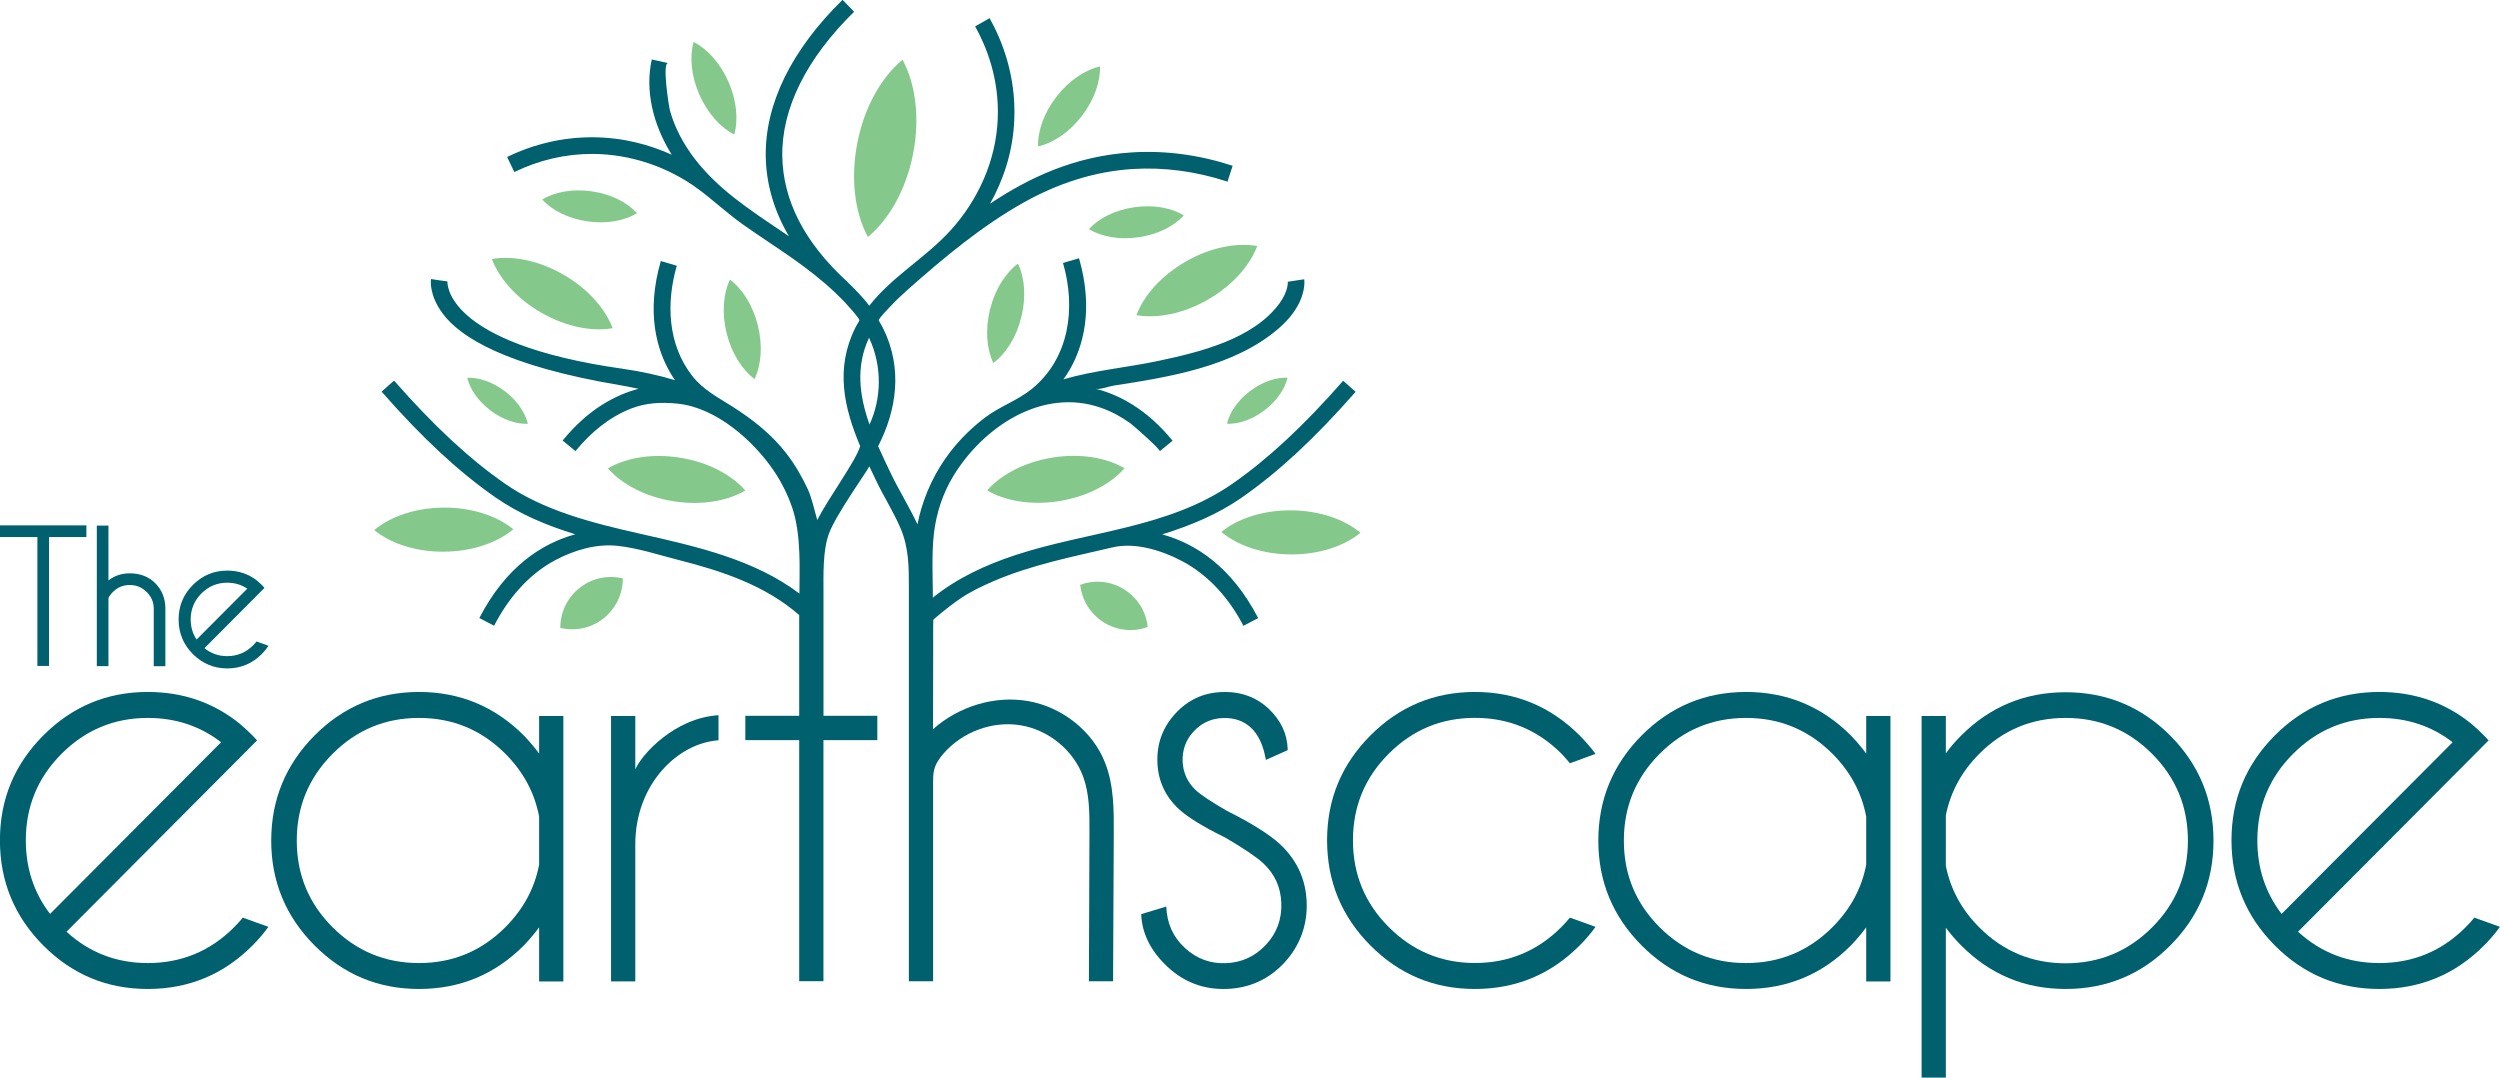 <svg width="116" height="50" viewBox="0 0 116 50" fill="none" xmlns="http://www.w3.org/2000/svg">
<g clip-path="url(#clip0_3506_12662)">
<path d="M3.085 43.231C4.143 44.2 5.4 44.686 6.858 44.686C8.423 44.686 9.761 44.13 10.867 43.019C11.009 42.877 11.141 42.732 11.267 42.579L12.454 43.006C12.236 43.306 11.992 43.596 11.716 43.87C10.376 45.217 8.754 45.888 6.855 45.888C4.957 45.888 3.348 45.215 2.009 43.87C0.669 42.523 -0.003 40.896 -0.003 38.991C-0.003 37.085 0.669 35.472 2.009 34.125C3.348 32.781 4.965 32.107 6.855 32.107C8.48 32.107 9.9 32.595 11.117 33.575C11.315 33.741 11.517 33.926 11.716 34.128C11.791 34.203 11.861 34.278 11.928 34.353L11.079 35.207L3.083 43.234L3.085 43.231ZM10.257 34.439C9.283 33.688 8.15 33.312 6.858 33.312C5.301 33.312 3.969 33.865 2.86 34.973C1.751 36.082 1.198 37.421 1.198 38.994C1.198 40.29 1.574 41.428 2.323 42.405L10.257 34.442V34.439Z" fill="#00606D"/>
<path d="M26.14 45.539H25.015V43.03C24.798 43.323 24.561 43.602 24.304 43.87C22.964 45.217 21.342 45.888 19.443 45.888C17.545 45.888 15.937 45.215 14.597 43.87C13.257 42.526 12.585 40.902 12.585 39.004C12.585 37.107 13.257 35.472 14.597 34.125C15.937 32.781 17.553 32.107 19.443 32.107C21.334 32.107 22.961 32.781 24.304 34.125C24.561 34.393 24.8 34.673 25.015 34.965V33.221H26.14V45.537V45.539ZM25.015 40.121V37.888C24.806 36.785 24.285 35.813 23.452 34.978C22.343 33.867 21.009 33.312 19.441 33.312C17.873 33.312 16.538 33.867 15.432 34.978C14.323 36.09 13.77 37.432 13.77 39.004C13.77 40.577 14.323 41.916 15.432 43.025C16.541 44.133 17.875 44.686 19.441 44.686C21.006 44.686 22.343 44.13 23.452 43.019C24.285 42.182 24.806 41.218 25.015 40.123V40.121Z" fill="#00606D"/>
<path d="M28.353 33.223H29.478V35.698C29.768 35.016 31.293 33.312 33.339 33.186V34.35C31.462 34.474 29.478 36.371 29.478 39.179V45.537H28.353V33.221V33.223Z" fill="#00606D"/>
<path d="M56.853 38.865C55.82 38.358 55.103 37.915 54.7 37.542C54.069 36.956 53.736 36.235 53.704 35.376C53.672 34.509 53.945 33.757 54.528 33.119C55.111 32.48 55.83 32.144 56.684 32.112C57.546 32.077 58.271 32.335 58.857 32.877C59.423 33.411 59.721 34.034 59.748 34.74V34.807L58.736 35.258C58.623 34.589 58.392 34.093 58.051 33.771C57.707 33.449 57.267 33.296 56.73 33.317C56.201 33.339 55.755 33.543 55.39 33.934C55.025 34.324 54.856 34.791 54.874 35.33C54.896 35.861 55.103 36.307 55.495 36.675C55.723 36.887 56.204 37.203 56.934 37.627C58.086 38.202 58.908 38.72 59.402 39.179C60.18 39.909 60.589 40.803 60.629 41.852C60.669 42.901 60.331 43.862 59.614 44.646C58.894 45.429 58.003 45.843 56.937 45.886C55.871 45.926 54.95 45.585 54.171 44.858C53.392 44.13 52.987 43.317 52.952 42.416L54.115 42.064C54.144 42.842 54.431 43.481 54.977 43.983C55.522 44.485 56.158 44.721 56.888 44.691C57.619 44.662 58.236 44.377 58.741 43.835C59.246 43.293 59.482 42.646 59.453 41.895C59.423 41.143 59.141 40.545 58.602 40.043C58.309 39.772 57.724 39.377 56.851 38.862L56.853 38.865Z" fill="#00606D"/>
<path d="M72.846 42.579L74.033 43.006C73.816 43.306 73.571 43.596 73.295 43.87C71.955 45.217 70.333 45.888 68.435 45.888C66.536 45.888 64.928 45.215 63.588 43.87C62.248 42.523 61.577 40.896 61.577 38.991C61.577 37.085 62.248 35.472 63.588 34.125C64.928 32.781 66.544 32.107 68.435 32.107C70.325 32.107 71.952 32.781 73.295 34.125C73.569 34.401 73.816 34.686 74.033 34.978L72.846 35.416C72.72 35.266 72.589 35.115 72.446 34.965C71.337 33.862 70.003 33.309 68.437 33.309C66.872 33.309 65.548 33.862 64.439 34.971C63.33 36.079 62.777 37.418 62.777 38.991C62.777 40.564 63.33 41.906 64.439 43.017C65.548 44.128 66.88 44.683 68.437 44.683C69.995 44.683 71.34 44.128 72.446 43.017C72.589 42.874 72.72 42.73 72.846 42.577V42.579Z" fill="#00606D"/>
<path d="M87.717 45.539H86.592V43.03C86.375 43.323 86.138 43.602 85.88 43.87C84.541 45.217 82.919 45.888 81.02 45.888C79.122 45.888 77.513 45.215 76.174 43.87C74.834 42.523 74.162 40.902 74.162 39.004C74.162 37.107 74.834 35.472 76.174 34.125C77.513 32.781 79.13 32.107 81.02 32.107C82.911 32.107 84.538 32.781 85.88 34.125C86.138 34.393 86.377 34.673 86.592 34.965V33.221H87.717V45.537V45.539ZM86.592 40.121V37.888C86.383 36.785 85.862 35.813 85.029 34.978C83.92 33.867 82.586 33.312 81.018 33.312C79.45 33.312 78.115 33.867 77.009 34.978C75.9 36.09 75.347 37.432 75.347 39.004C75.347 40.577 75.9 41.916 77.009 43.025C78.118 44.133 79.452 44.686 81.018 44.686C82.583 44.686 83.92 44.13 85.029 43.019C85.862 42.182 86.383 41.218 86.592 40.123V40.121Z" fill="#00606D"/>
<path d="M89.162 33.223H90.287V34.954C90.493 34.67 90.733 34.394 90.998 34.128C92.338 32.791 93.955 32.12 95.845 32.12C97.735 32.12 99.363 32.791 100.7 34.133C102.037 35.475 102.706 37.099 102.706 39.004C102.706 40.91 102.037 42.526 100.7 43.87C99.363 45.215 97.746 45.888 95.845 45.888C93.944 45.888 92.338 45.215 90.998 43.87C90.733 43.602 90.493 43.328 90.287 43.044V50.242H89.162V33.223ZM90.287 37.826V40.182C90.504 41.261 91.02 42.212 91.836 43.03C92.945 44.141 94.28 44.697 95.845 44.697C97.41 44.697 98.748 44.141 99.857 43.03C100.966 41.919 101.519 40.577 101.519 39.004C101.519 37.432 100.966 36.09 99.857 34.978C98.748 33.867 97.413 33.312 95.845 33.312C94.277 33.312 92.942 33.867 91.836 34.978C91.02 35.797 90.504 36.747 90.287 37.826Z" fill="#00606D"/>
<path d="M106.629 43.231C107.687 44.2 108.943 44.686 110.401 44.686C111.967 44.686 113.304 44.13 114.41 43.019C114.553 42.877 114.684 42.732 114.81 42.579L115.997 43.006C115.78 43.306 115.535 43.596 115.259 43.87C113.919 45.217 112.297 45.888 110.399 45.888C108.5 45.888 106.892 45.215 105.552 43.87C104.212 42.523 103.541 40.896 103.541 38.991C103.541 37.085 104.212 35.472 105.552 34.125C106.892 32.781 108.508 32.107 110.399 32.107C112.023 32.107 113.444 32.595 114.66 33.575C114.859 33.741 115.06 33.926 115.259 34.128C115.334 34.203 115.404 34.278 115.471 34.353L114.623 35.207L106.626 43.234L106.629 43.231ZM113.801 34.439C112.826 33.688 111.693 33.312 110.401 33.312C108.844 33.312 107.512 33.865 106.403 34.973C105.294 36.082 104.741 37.421 104.741 38.994C104.741 40.29 105.117 41.428 105.866 42.405L113.801 34.442V34.439Z" fill="#00606D"/>
<path d="M53.913 24.799C55.24 24.388 56.499 23.867 57.619 23.086C59.329 21.895 61.008 20.335 62.901 18.18L62.323 17.668C60.473 19.775 58.838 21.294 57.181 22.448C54.203 24.52 50.455 24.651 47.106 25.759C45.74 26.21 44.41 26.822 43.285 27.732C43.285 27.48 43.269 26.543 43.267 26.28C43.267 25.77 43.275 25.26 43.334 24.753C43.444 23.808 43.745 22.89 44.241 22.077C45.638 19.791 48.371 17.976 51.075 18.918C51.564 19.087 52.02 19.334 52.442 19.635C52.581 19.734 53.884 20.883 53.811 20.939L54.407 20.448C53.186 18.956 51.894 18.304 50.836 18.038C51.038 18.089 51.456 17.925 51.666 17.893C54.241 17.496 57.259 17.018 59.316 15.252C59.558 15.043 59.783 14.815 59.974 14.557C60.605 13.704 60.527 13.033 60.516 12.958L59.754 13.073C59.754 13.073 59.794 13.502 59.356 14.093C58.129 15.746 55.645 16.342 53.766 16.742C52.294 17.056 50.791 17.179 49.343 17.601C49.448 17.456 49.55 17.3 49.649 17.128C50.227 16.116 50.766 14.404 50.066 11.983L49.324 12.201C49.928 14.286 49.628 16.608 47.888 18.038C47.238 18.572 46.384 18.859 45.705 19.375C45.106 19.831 44.563 20.36 44.102 20.955C43.417 21.841 42.92 22.872 42.652 23.959C42.622 24.082 42.595 24.206 42.571 24.329C42.201 23.54 41.712 22.748 41.355 22.01C41.143 21.57 40.936 21.135 40.745 20.703C41.583 19.074 41.919 17.117 40.965 15.209C40.906 15.094 40.839 14.987 40.775 14.874C40.734 14.804 41.269 14.265 41.328 14.2C41.575 13.937 41.838 13.693 42.107 13.451C43.774 11.97 45.56 10.48 47.512 9.388C49.067 8.519 50.774 7.952 52.557 7.842C54.01 7.751 55.489 7.947 56.956 8.427L57.195 7.692C55.637 7.182 54.061 6.973 52.512 7.072C49.859 7.238 47.732 8.253 45.938 9.452C46.518 8.419 46.999 7.115 47.063 5.55C47.149 3.5 46.486 1.86 45.917 0.843L45.246 1.224C45.767 2.152 46.373 3.65 46.295 5.518C46.215 7.448 45.393 9.273 44.104 10.692C42.947 11.967 41.4 12.821 40.332 14.19C40.085 13.838 39.644 13.395 39.282 13.043C37.308 11.232 36.331 9.281 36.298 7.249C36.264 5.035 37.416 2.716 39.631 0.545L39.094 -0.008C36.723 2.316 35.49 4.831 35.531 7.262C35.552 8.537 35.912 9.775 36.607 10.963C36.486 10.88 36.366 10.797 36.245 10.717C34.795 9.742 33.302 8.765 32.228 7.359C31.72 6.694 31.312 5.942 31.087 5.134C31.036 4.954 30.719 2.928 30.995 2.928L30.243 2.759C29.929 4.165 30.273 5.741 31.17 7.179C30.171 6.728 28.933 6.374 27.494 6.369H27.47C26.111 6.369 24.784 6.677 23.53 7.284L23.866 7.982C25.015 7.426 26.226 7.142 27.47 7.142C27.478 7.142 27.483 7.142 27.491 7.142C29.239 7.147 30.987 7.732 32.397 8.771C33.1 9.291 33.737 9.893 34.454 10.403C35.206 10.937 35.982 11.433 36.736 11.962C37.429 12.448 38.108 12.971 38.726 13.553C38.943 13.76 39.15 13.961 39.346 14.187C39.408 14.257 39.913 14.804 39.875 14.871C39.811 14.979 39.749 15.089 39.69 15.201C38.737 17.11 39.169 18.932 39.913 20.701C39.733 21.353 38.431 23.124 37.92 24.13C37.808 23.714 37.644 23.054 37.496 22.73C37.228 22.144 36.884 21.554 36.492 21.044C35.804 20.153 34.932 19.469 33.992 18.87C33.307 18.435 32.625 18.089 32.12 17.442C30.979 15.985 30.904 14.058 31.403 12.33L30.662 12.112C29.959 14.533 30.501 16.248 31.078 17.257C31.156 17.394 31.237 17.523 31.32 17.641C30.587 17.418 29.779 17.238 28.885 17.11C20.553 15.929 20.759 13.086 20.762 13.057L20.381 13.006L19.999 12.947C19.989 13.022 19.908 13.693 20.539 14.546C21.355 15.647 23.469 16.983 28.777 17.874C29.073 17.923 29.355 17.982 29.628 18.041C28.581 18.314 27.308 18.969 26.106 20.44L26.702 20.931C27.397 20.081 28.267 19.348 29.298 18.951C29.972 18.69 30.684 18.65 31.452 18.73C33.259 18.921 34.975 20.472 35.907 21.846C36.264 22.375 36.551 22.95 36.758 23.553C37.193 24.826 37.093 26.519 37.093 27.542C35.007 25.963 32.338 25.36 29.728 24.772C27.429 24.254 25.214 23.685 23.426 22.44C21.766 21.283 20.131 19.764 18.284 17.66L17.706 18.172C19.597 20.327 21.275 21.884 22.988 23.078C24.108 23.857 25.362 24.38 26.691 24.791C25.155 25.217 23.479 26.28 22.242 28.677L22.926 29.034C23.576 27.772 24.521 26.645 25.786 25.98C26.651 25.523 27.674 25.22 28.657 25.327C29.639 25.435 30.598 25.759 31.524 25.993C33.501 26.495 35.523 27.169 37.083 28.54V33.213H34.583V34.343H37.083V45.529H38.208V34.343H40.708V33.213H38.21V27.515C38.21 26.718 38.17 25.531 38.468 24.745C38.804 23.854 40.227 21.873 40.337 21.637C40.447 21.873 40.56 22.11 40.673 22.343C41.024 23.076 41.468 23.765 41.787 24.514C42.176 25.432 42.171 26.315 42.171 27.292C42.171 30.094 42.171 32.896 42.171 35.695C42.171 38.535 42.171 41.371 42.171 44.211V45.531C42.547 45.531 42.92 45.531 43.296 45.531C43.296 42.458 43.296 39.385 43.296 36.312C43.296 36.111 43.296 35.907 43.347 35.711C43.417 35.432 43.586 35.188 43.774 34.971C44.641 33.969 46.03 33.441 47.337 33.65C48.642 33.857 49.813 34.804 50.264 36.052C50.554 36.855 50.554 37.732 50.551 38.586C50.543 40.902 50.535 43.218 50.525 45.531C50.898 45.531 51.274 45.531 51.647 45.531C51.658 43.253 51.669 40.974 51.679 38.696C51.685 37.582 51.685 36.436 51.279 35.4C50.699 33.913 49.284 32.813 47.719 32.533C46.153 32.254 44.486 32.778 43.293 33.833C43.293 32.783 43.296 31.731 43.299 30.682C43.299 30.153 43.299 29.093 43.299 29.093L43.307 28.752C43.307 28.752 43.924 28.204 44.556 27.775C45.028 27.453 45.549 27.206 46.073 26.978C47.845 26.21 49.754 25.837 51.626 25.397C52.667 25.15 53.919 25.542 54.845 26.033C56.096 26.694 57.047 27.786 57.694 29.037L58.379 28.68C57.141 26.286 55.468 25.223 53.929 24.796L53.913 24.799ZM40.324 15.671C40.955 17.016 40.893 18.521 40.345 19.697C39.875 18.363 39.695 17.016 40.324 15.671Z" fill="#00606D"/>
<path d="M42.367 7.139C42.695 5.47 42.48 3.884 41.878 2.772C40.904 3.575 40.106 4.96 39.781 6.629C39.454 8.298 39.668 9.885 40.27 10.996C41.245 10.193 42.042 8.808 42.367 7.139Z" fill="#84C98B"/>
<path d="M35.012 17.587C35.321 16.94 35.396 16.036 35.165 15.099C34.932 14.163 34.443 13.4 33.868 12.974C33.56 13.62 33.484 14.525 33.715 15.462C33.949 16.398 34.438 17.16 35.012 17.587Z" fill="#84C98B"/>
<path d="M45.938 14.356C45.705 15.293 45.782 16.197 46.091 16.844C46.666 16.417 47.157 15.655 47.388 14.718C47.622 13.781 47.544 12.877 47.235 12.23C46.661 12.657 46.169 13.419 45.938 14.356Z" fill="#84C98B"/>
<path d="M59.904 23.68C58.593 23.672 57.425 24.063 56.671 24.683C57.42 25.311 58.583 25.717 59.893 25.725C61.203 25.733 62.371 25.341 63.126 24.721C62.377 24.093 61.214 23.688 59.904 23.68Z" fill="#84C98B"/>
<path d="M45.804 22.754C46.645 23.25 47.858 23.459 49.153 23.25C50.447 23.041 51.534 22.461 52.179 21.728C51.338 21.232 50.125 21.023 48.83 21.232C47.536 21.441 46.449 22.021 45.804 22.754Z" fill="#84C98B"/>
<path d="M34.583 22.759C33.938 22.024 32.851 21.444 31.556 21.237C30.262 21.028 29.049 21.237 28.208 21.734C28.852 22.469 29.94 23.049 31.234 23.256C32.529 23.465 33.742 23.256 34.583 22.759Z" fill="#84C98B"/>
<path d="M22.822 12.018C23.168 12.934 23.982 13.859 25.12 14.512C26.259 15.164 27.47 15.397 28.428 15.228C28.082 14.313 27.268 13.387 26.13 12.735C24.991 12.083 23.78 11.849 22.822 12.018Z" fill="#84C98B"/>
<path d="M52.729 14.624C53.691 14.791 54.899 14.56 56.037 13.908C57.176 13.255 57.992 12.33 58.336 11.414C57.375 11.248 56.166 11.479 55.028 12.131C53.889 12.783 53.073 13.709 52.729 14.624Z" fill="#84C98B"/>
<path d="M50.186 5.395C50.769 4.643 51.062 3.795 51.04 3.086C50.35 3.239 49.603 3.731 49.021 4.485C48.438 5.236 48.145 6.084 48.167 6.793C48.857 6.64 49.603 6.149 50.186 5.395Z" fill="#84C98B"/>
<path d="M29.559 9.893C29.108 9.393 28.353 9.007 27.459 8.878C26.565 8.749 25.732 8.908 25.158 9.257C25.609 9.756 26.363 10.142 27.258 10.271C28.152 10.4 28.984 10.242 29.559 9.893Z" fill="#84C98B"/>
<path d="M52.627 9.616C51.733 9.745 50.978 10.132 50.527 10.631C51.099 10.982 51.934 11.138 52.828 11.009C53.723 10.88 54.477 10.494 54.928 9.995C54.356 9.643 53.521 9.487 52.627 9.616Z" fill="#84C98B"/>
<path d="M24.494 19.665C24.371 19.144 23.995 18.586 23.423 18.151C22.851 17.716 22.212 17.507 21.68 17.528C21.804 18.049 22.18 18.607 22.752 19.042C23.324 19.474 23.963 19.686 24.494 19.665Z" fill="#84C98B"/>
<path d="M56.929 19.662C57.46 19.686 58.099 19.474 58.671 19.039C59.243 18.604 59.619 18.046 59.743 17.526C59.211 17.501 58.572 17.713 58 18.148C57.428 18.58 57.052 19.141 56.929 19.662Z" fill="#84C98B"/>
<path d="M34.07 6.243C34.261 5.561 34.185 4.667 33.801 3.795C33.417 2.923 32.813 2.265 32.182 1.946C31.991 2.627 32.067 3.521 32.451 4.393C32.835 5.266 33.439 5.923 34.07 6.243Z" fill="#84C98B"/>
<path d="M52.163 27.348C51.526 26.951 50.774 26.895 50.122 27.134C50.197 27.829 50.578 28.481 51.215 28.878C51.851 29.275 52.603 29.332 53.255 29.093C53.18 28.398 52.799 27.746 52.163 27.348Z" fill="#84C98B"/>
<path d="M20.585 23.553C19.274 23.561 18.112 23.967 17.363 24.595C18.117 25.215 19.285 25.607 20.596 25.599C21.906 25.59 23.069 25.185 23.818 24.557C23.063 23.937 21.895 23.545 20.585 23.553Z" fill="#84C98B"/>
<path d="M26.892 27.279C26.304 27.746 25.995 28.435 25.998 29.133C26.675 29.297 27.416 29.16 28.004 28.693C28.592 28.226 28.901 27.536 28.898 26.838C28.221 26.675 27.48 26.812 26.892 27.279Z" fill="#84C98B"/>
<path d="M0 24.919H1.735V30.899H2.274V24.919H4.009V24.377H0V24.919Z" fill="#00606D"/>
<path d="M6.02 26.602C5.647 26.602 5.317 26.712 5.032 26.93V24.388H4.492V30.91H5.032V27.746C5.08 27.649 5.15 27.552 5.241 27.464C5.462 27.249 5.717 27.144 6.023 27.144C6.329 27.144 6.584 27.249 6.804 27.469C7.027 27.687 7.134 27.942 7.134 28.25V30.913H7.674V28.215C7.666 27.754 7.508 27.367 7.204 27.061C6.901 26.758 6.503 26.602 6.023 26.602H6.02Z" fill="#00606D"/>
<path d="M11.904 29.764L11.863 29.815C11.826 29.86 11.785 29.903 11.742 29.946C11.412 30.279 11.007 30.445 10.542 30.445C10.139 30.445 9.785 30.319 9.487 30.075L12.271 27.279L12.215 27.214C12.194 27.19 12.169 27.163 12.145 27.139C12.081 27.075 12.014 27.013 11.949 26.959C11.549 26.637 11.079 26.476 10.545 26.476C9.925 26.476 9.388 26.699 8.95 27.142C8.509 27.582 8.287 28.121 8.287 28.744C8.287 29.367 8.509 29.909 8.95 30.349C9.39 30.789 9.927 31.015 10.545 31.015C11.162 31.015 11.705 30.792 12.145 30.349C12.236 30.258 12.317 30.161 12.387 30.064L12.459 29.965L11.909 29.767L11.904 29.764ZM10.542 27.037C10.891 27.037 11.203 27.131 11.474 27.314L9.122 29.675C8.939 29.404 8.848 29.087 8.848 28.741C8.848 28.272 9.014 27.869 9.345 27.536C9.675 27.206 10.078 27.037 10.542 27.037Z" fill="#00606D"/>
</g>
<defs>
<clipPath id="clip0_3506_12662">
<rect width="116" height="50" fill="white"/>
</clipPath>
</defs>
</svg>
